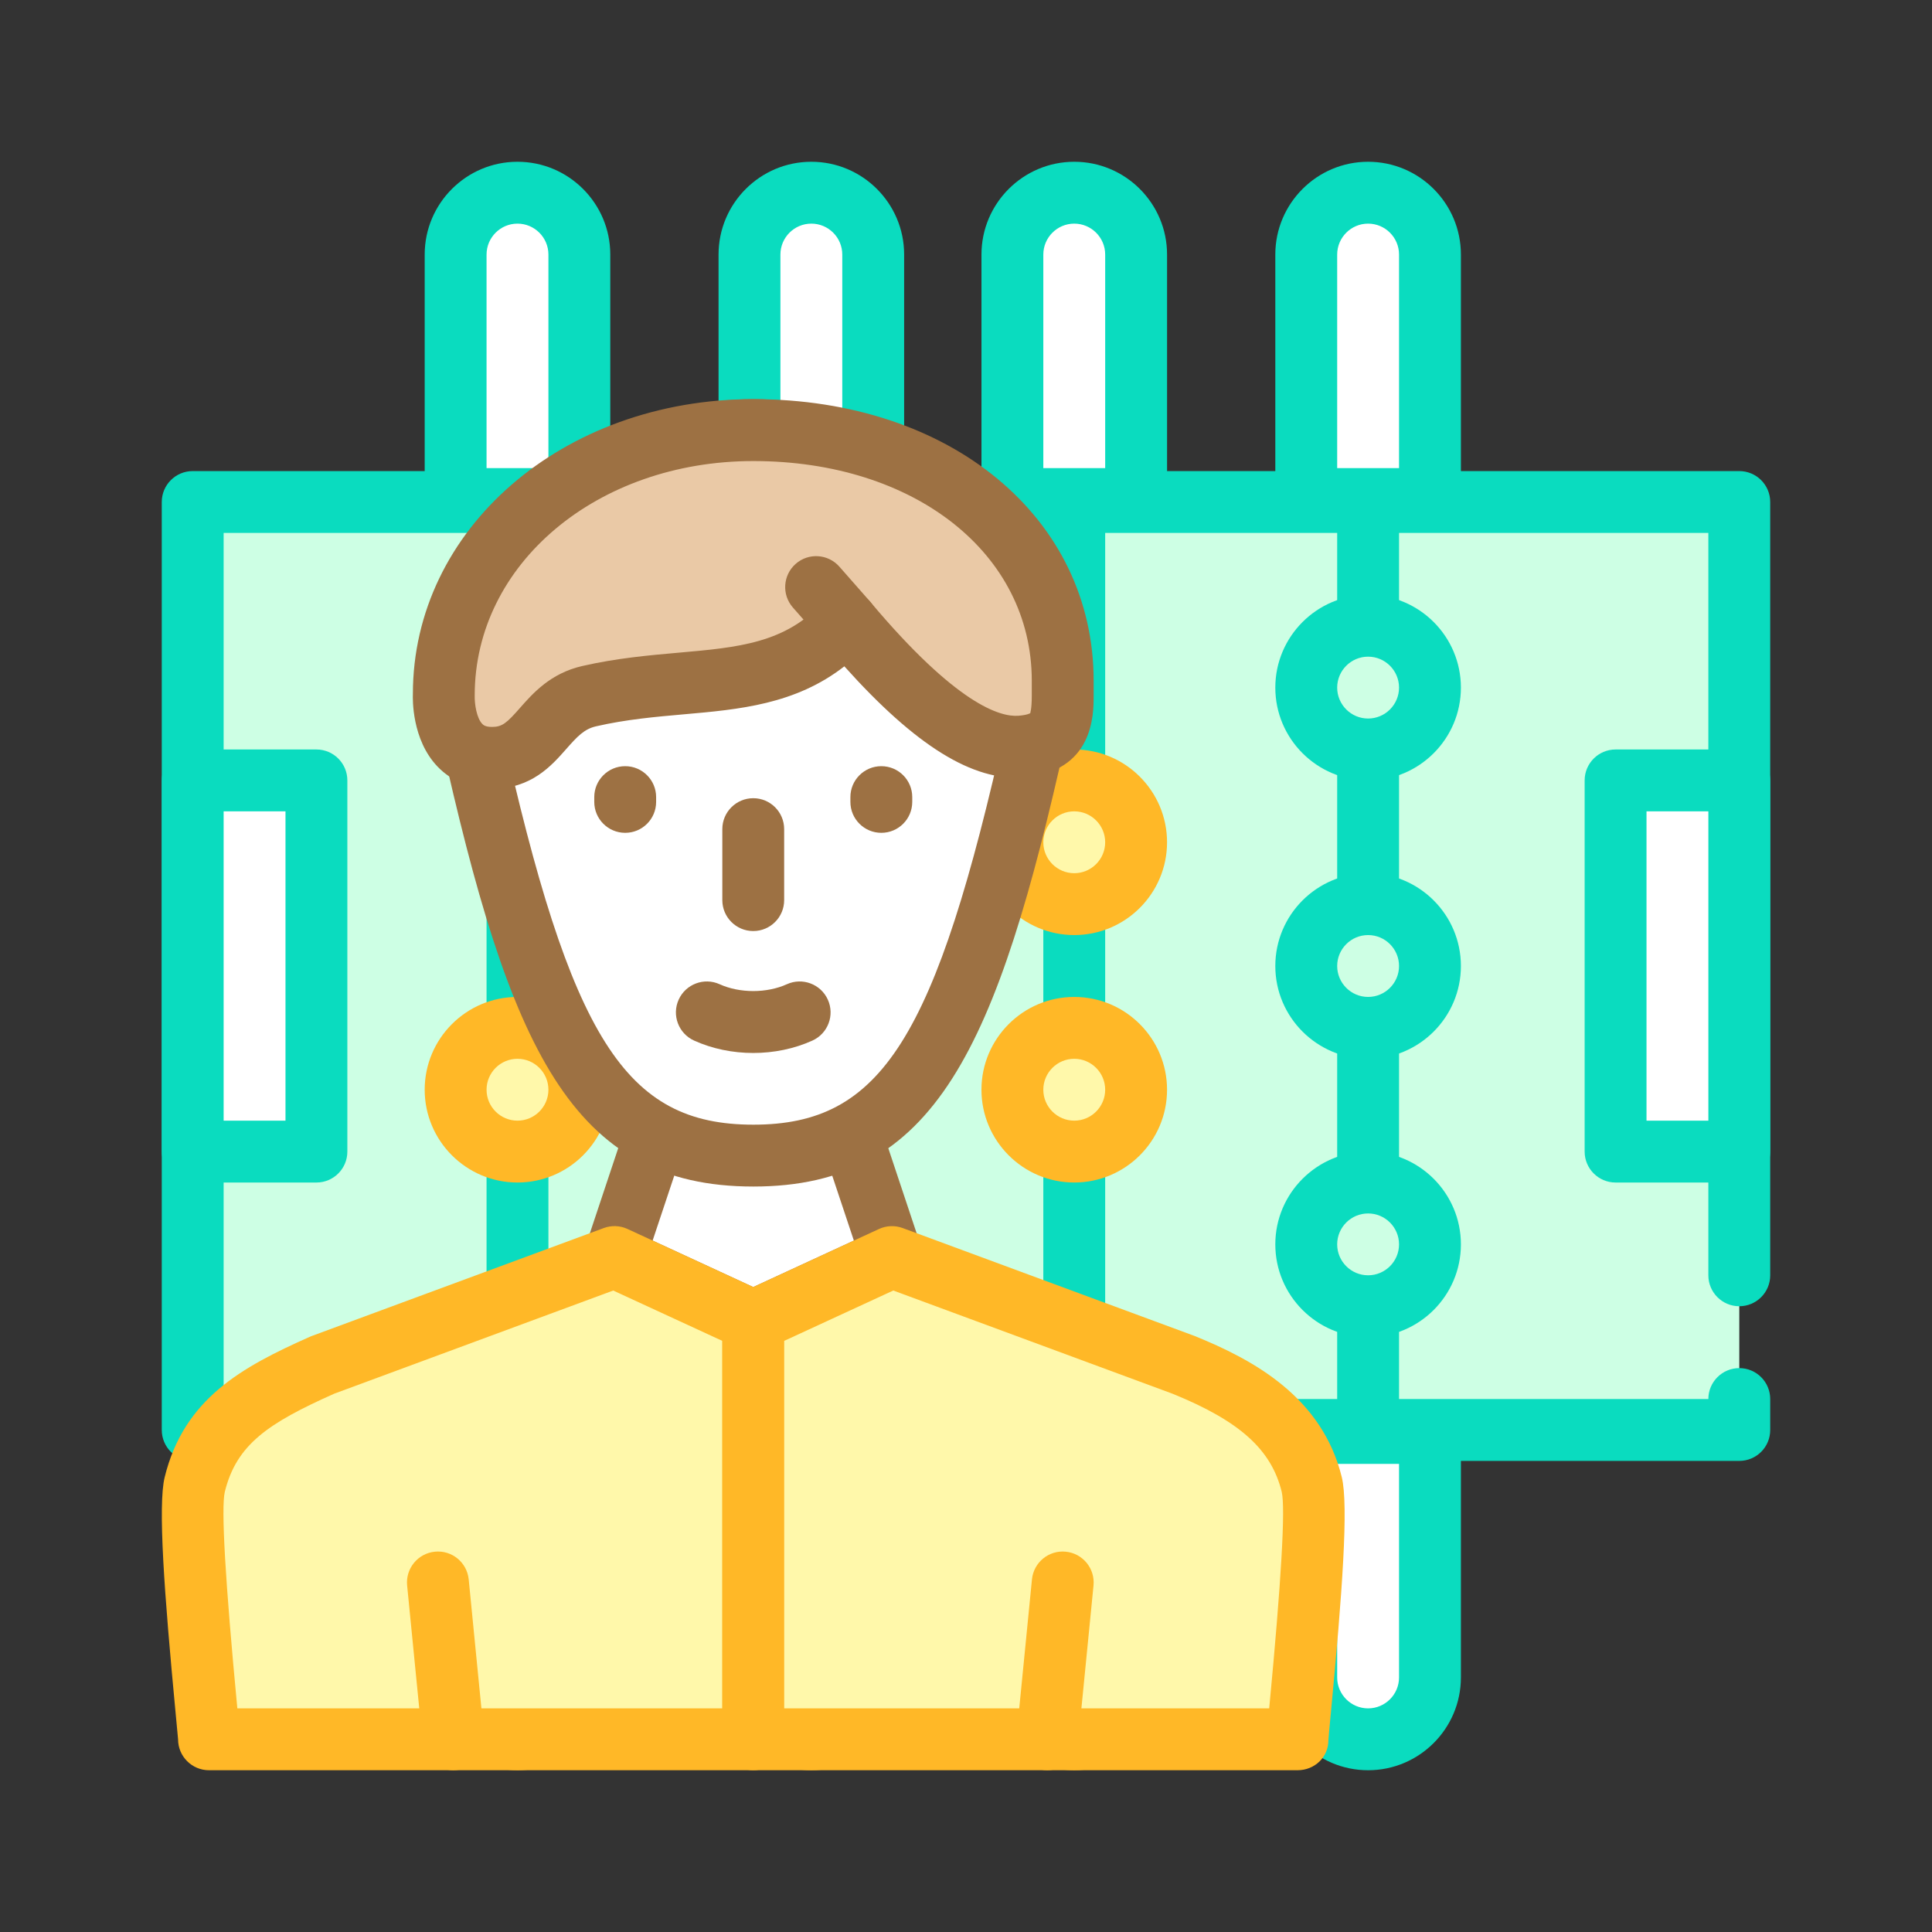 <?xml version="1.0" ?><svg id="Layer_1" style="enable-background:new 0 0 100 100;" version="1.1" viewBox="0 0 100 100" xml:space="preserve" xmlns="http://www.w3.org/2000/svg" xmlns:xlink="http://www.w3.org/1999/xlink"><rect x="0" y="0" width="100" height="100" fill="#333333" stroke="none"/><g><g><rect height="80.051" style="fill:#CDFFE4;" transform="matrix(6.123234e-17 -1 1 6.123234e-17 2.200000e-04 100)" width="48.031" x="25.985" y="9.974"/><path d="M90.026,75.616H9.974c-0.884,0-1.601-0.717-1.601-1.601V25.984c0-0.884,0.717-1.601,1.601-1.601    h80.051c0.884,0,1.601,0.717,1.601,1.601V66.01c0,0.884-0.717,1.601-1.601,1.601c-0.884,0-1.601-0.717-1.601-1.601V27.585H11.575    v44.829h76.849c0-0.884,0.717-1.601,1.601-1.601c0.884,0,1.601,0.717,1.601,1.601v1.601C91.627,74.9,90.91,75.616,90.026,75.616z" style="fill:#0ADCBF;"/></g><g><g><path d="M70.813,75.616c-0.884,0-1.601-0.717-1.601-1.601V25.984c0-0.884,0.717-1.601,1.601-1.601     c0.884,0,1.601,0.717,1.601,1.601v48.031C72.414,74.9,71.698,75.616,70.813,75.616z" style="fill:#0ADCBF;"/></g><g><path d="M74.015,64.409c0,1.769-1.433,3.202-3.202,3.202c-1.768,0-3.202-1.433-3.202-3.202     c0-1.768,1.434-3.201,3.202-3.201C72.582,61.207,74.015,62.641,74.015,64.409z" style="fill:#CDFFE4;"/><path d="M70.813,69.212c-2.648,0-4.803-2.154-4.803-4.803c0-2.648,2.155-4.803,4.803-4.803     c2.649,0,4.803,2.154,4.803,4.803C75.616,67.058,73.462,69.212,70.813,69.212z M70.813,62.808c-0.882,0-1.601,0.718-1.601,1.6     c0,0.883,0.719,1.601,1.601,1.601c0.883,0,1.601-0.718,1.601-1.601C72.414,63.526,71.696,62.808,70.813,62.808z" style="fill:#0ADCBF;"/></g><g><circle cx="70.813" cy="50" r="3.202" style="fill:#CDFFE4;"/><path d="M70.813,54.803c-2.648,0-4.803-2.155-4.803-4.803c0-2.649,2.155-4.803,4.803-4.803     c2.649,0,4.803,2.154,4.803,4.803C75.616,52.648,73.462,54.803,70.813,54.803z M70.813,48.399c-0.882,0-1.601,0.718-1.601,1.601     c0,0.883,0.719,1.601,1.601,1.601c0.883,0,1.601-0.718,1.601-1.601C72.414,49.117,71.696,48.399,70.813,48.399z" style="fill:#0ADCBF;"/></g><g><circle cx="70.813" cy="35.591" r="3.202" style="fill:#CDFFE4;"/><path d="M70.813,40.394c-2.648,0-4.803-2.154-4.803-4.803c0-2.648,2.155-4.803,4.803-4.803     c2.649,0,4.803,2.155,4.803,4.803C75.616,38.239,73.462,40.394,70.813,40.394z M70.813,33.989c-0.882,0-1.601,0.718-1.601,1.601     c0,0.883,0.719,1.601,1.601,1.601c0.883,0,1.601-0.718,1.601-1.601C72.414,34.708,71.696,33.989,70.813,33.989z" style="fill:#0ADCBF;"/></g><g><path d="M71.815,90.026h-2.004c-0.594,0-1.134-0.236-1.529-0.619c-0.414-0.4-0.671-0.961-0.671-1.581     V74.169h6.404v13.657c0,0.53-0.187,1.015-0.499,1.395C73.113,89.712,72.501,90.026,71.815,90.026z" style="fill:#FFFFFF;"/><path d="M70.813,91.627c-2.648,0-4.803-2.155-4.803-4.803V74.169c0-0.884,0.717-1.601,1.601-1.601h6.404     c0.884,0,1.601,0.717,1.601,1.601v12.654C75.616,89.472,73.462,91.627,70.813,91.627z M69.212,75.77v11.054     c0,0.883,0.719,1.601,1.601,1.601c0.883,0,1.601-0.718,1.601-1.601V75.77H69.212z" style="fill:#0ADCBF;"/></g><g><path d="M69.811,9.974h2.004c0.701,0,1.324,0.327,1.728,0.837c0.296,0.375,0.472,0.848,0.472,1.363v13.657     h-6.404V12.174c0-0.473,0.15-0.911,0.404-1.27C68.413,10.341,69.07,9.974,69.811,9.974z" style="fill:#FFFFFF;"/><path d="M74.015,27.432h-6.404c-0.884,0-1.601-0.717-1.601-1.601V13.176c0-2.649,2.155-4.803,4.803-4.803     c2.649,0,4.803,2.154,4.803,4.803v12.654C75.616,26.715,74.9,27.432,74.015,27.432z M69.212,24.23h3.202V13.176     c0-0.883-0.718-1.601-1.601-1.601c-0.882,0-1.601,0.718-1.601,1.601V24.23z" style="fill:#0ADCBF;"/></g></g><g><g><path d="M41.995,75.616c-0.884,0-1.601-0.717-1.601-1.601V25.984c0-0.884,0.717-1.601,1.601-1.601     c0.884,0,1.601,0.717,1.601,1.601v48.031C43.596,74.9,42.879,75.616,41.995,75.616z" style="fill:#FFB827;"/></g><g><path d="M45.197,64.409c0,1.769-1.434,3.202-3.202,3.202c-1.768,0-3.202-1.433-3.202-3.202     c0-1.768,1.434-3.201,3.202-3.201C43.763,61.207,45.197,62.641,45.197,64.409z" style="fill:#FFFFFF;"/><path d="M41.995,69.212c-2.649,0-4.803-2.154-4.803-4.803c0-2.648,2.154-4.803,4.803-4.803     c2.649,0,4.803,2.154,4.803,4.803C46.798,67.058,44.644,69.212,41.995,69.212z M41.995,62.808c-0.883,0-1.601,0.718-1.601,1.6     c0,0.883,0.718,1.601,1.601,1.601c0.883,0,1.601-0.718,1.601-1.601C43.596,63.526,42.877,62.808,41.995,62.808z" style="fill:#FFB827;"/></g><g><path d="M45.197,50c0,1.768-1.434,3.202-3.202,3.202c-1.768,0-3.202-1.434-3.202-3.202     c0-1.769,1.434-3.202,3.202-3.202C43.763,46.798,45.197,48.231,45.197,50z" style="fill:#FFFFFF;"/><path d="M41.995,54.803c-2.649,0-4.803-2.155-4.803-4.803c0-2.649,2.154-4.803,4.803-4.803     c2.649,0,4.803,2.154,4.803,4.803C46.798,52.648,44.644,54.803,41.995,54.803z M41.995,48.399c-0.883,0-1.601,0.718-1.601,1.601     c0,0.883,0.718,1.601,1.601,1.601c0.883,0,1.601-0.718,1.601-1.601C43.596,49.117,42.877,48.399,41.995,48.399z" style="fill:#FFB827;"/></g><g><path d="M45.197,35.591c0,1.769-1.434,3.202-3.202,3.202c-1.768,0-3.202-1.433-3.202-3.202     c0-1.768,1.434-3.202,3.202-3.202C43.763,32.389,45.197,33.822,45.197,35.591z" style="fill:#FFFFFF;"/><path d="M41.995,40.394c-2.649,0-4.803-2.154-4.803-4.803c0-2.648,2.154-4.803,4.803-4.803     c2.649,0,4.803,2.155,4.803,4.803C46.798,38.239,44.644,40.394,41.995,40.394z M41.995,33.989c-0.883,0-1.601,0.718-1.601,1.601     c0,0.883,0.718,1.601,1.601,1.601c0.883,0,1.601-0.718,1.601-1.601C43.596,34.708,42.877,33.989,41.995,33.989z" style="fill:#FFB827;"/></g><g><path d="M42.997,90.026h-2.004c-0.455,0-0.879-0.139-1.23-0.376c-0.585-0.396-0.97-1.065-0.97-1.824     V74.169h6.404v13.657c0,0.607-0.246,1.157-0.645,1.555C44.155,89.779,43.605,90.026,42.997,90.026z" style="fill:#FFFFFF;"/><path d="M41.995,91.627c-2.649,0-4.803-2.155-4.803-4.803V74.169c0-0.884,0.717-1.601,1.601-1.601h6.404     c0.884,0,1.601,0.717,1.601,1.601v12.654C46.798,89.472,44.644,91.627,41.995,91.627z M40.394,75.77v11.054     c0,0.883,0.718,1.601,1.601,1.601c0.883,0,1.601-0.718,1.601-1.601V75.77H40.394z" style="fill:#FFB827;"/></g><g><path d="M40.993,9.974h2.004c0.693,0,1.31,0.32,1.713,0.82c0.305,0.377,0.487,0.858,0.487,1.38v13.657     h-6.404V12.174c0-0.697,0.324-1.318,0.829-1.721C39.998,10.153,40.474,9.974,40.993,9.974z" style="fill:#FFFFFF;"/><path d="M45.197,27.432h-6.404c-0.884,0-1.601-0.717-1.601-1.601V13.176c0-2.649,2.154-4.803,4.803-4.803     c2.649,0,4.803,2.154,4.803,4.803v12.654C46.798,26.715,46.081,27.432,45.197,27.432z M40.394,24.23h3.202V13.176     c0-0.883-0.718-1.601-1.601-1.601c-0.883,0-1.601,0.718-1.601,1.601V24.23z" style="fill:#0ADCBF;"/></g></g><g><g><path d="M55.603,75.616c-0.884,0-1.601-0.717-1.601-1.601V25.984c0-0.884,0.717-1.601,1.601-1.601     c0.884,0,1.601,0.717,1.601,1.601v48.031C57.204,74.9,56.488,75.616,55.603,75.616z" style="fill:#0ADCBF;"/></g><g><circle cx="55.603" cy="56.404" r="3.202" style="fill:#FFF8AA;"/><path d="M55.603,61.207c-2.648,0-4.803-2.155-4.803-4.803c0-2.649,2.155-4.803,4.803-4.803     c2.649,0,4.803,2.154,4.803,4.803C60.407,59.053,58.252,61.207,55.603,61.207z M55.603,54.803c-0.882,0-1.601,0.718-1.601,1.601     c0,0.883,0.719,1.601,1.601,1.601c0.883,0,1.601-0.718,1.601-1.601C57.204,55.521,56.486,54.803,55.603,54.803z" style="fill:#FFB827;"/></g><g><circle cx="55.603" cy="43.596" r="3.202" style="fill:#FFF8AA;"/><path d="M55.603,48.399c-2.648,0-4.803-2.154-4.803-4.803s2.155-4.803,4.803-4.803     c2.649,0,4.803,2.154,4.803,4.803S58.252,48.399,55.603,48.399z M55.603,41.995c-0.882,0-1.601,0.718-1.601,1.601     c0,0.883,0.719,1.601,1.601,1.601c0.883,0,1.601-0.718,1.601-1.601C57.204,42.713,56.486,41.995,55.603,41.995z" style="fill:#FFB827;"/></g><g><path d="M56.605,90.026h-2.004c-0.481,0-0.926-0.155-1.287-0.416c-0.553-0.399-0.913-1.049-0.913-1.784     V74.169h6.404v13.657c0,0.554-0.205,1.062-0.544,1.448C57.858,89.735,57.266,90.026,56.605,90.026z" style="fill:#FFFFFF;"/><path d="M55.603,91.627c-2.648,0-4.803-2.155-4.803-4.803V74.169c0-0.884,0.717-1.601,1.601-1.601h6.404     c0.884,0,1.601,0.717,1.601,1.601v12.654C60.407,89.472,58.252,91.627,55.603,91.627z M54.002,75.77v11.054     c0,0.883,0.719,1.601,1.601,1.601c0.883,0,1.601-0.718,1.601-1.601V75.77H54.002z" style="fill:#FFB827;"/></g><g><path d="M54.601,9.974h2.004c0.512,0,0.983,0.175,1.357,0.468c0.513,0.403,0.843,1.029,0.843,1.732v13.657     h-6.404V12.174c0-0.725,0.351-1.368,0.892-1.769C53.659,10.134,54.111,9.974,54.601,9.974z" style="fill:#FFFFFF;"/><path d="M58.806,27.432h-6.404c-0.884,0-1.601-0.717-1.601-1.601V13.176c0-2.649,2.155-4.803,4.803-4.803     c2.649,0,4.803,2.154,4.803,4.803v12.654C60.407,26.715,59.69,27.432,58.806,27.432z M54.002,24.23h3.202V13.176     c0-0.883-0.718-1.601-1.601-1.601c-0.882,0-1.601,0.718-1.601,1.601V24.23z" style="fill:#0ADCBF;"/></g></g><g><g><path d="M26.785,75.616c-0.884,0-1.601-0.717-1.601-1.601V25.984c0-0.884,0.717-1.601,1.601-1.601     s1.601,0.717,1.601,1.601v48.031C28.386,74.9,27.669,75.616,26.785,75.616z" style="fill:#0ADCBF;"/></g><g><path d="M29.987,56.404c0,1.768-1.434,3.202-3.202,3.202c-1.768,0-3.202-1.434-3.202-3.202     c0-1.769,1.434-3.202,3.202-3.202C28.553,53.202,29.987,54.635,29.987,56.404z" style="fill:#FFF8AA;"/><path d="M26.785,61.207c-2.649,0-4.803-2.155-4.803-4.803c0-2.649,2.154-4.803,4.803-4.803     c2.649,0,4.803,2.154,4.803,4.803C31.588,59.053,29.434,61.207,26.785,61.207z M26.785,54.803c-0.883,0-1.601,0.718-1.601,1.601     c0,0.883,0.718,1.601,1.601,1.601c0.883,0,1.601-0.718,1.601-1.601C28.386,55.521,27.668,54.803,26.785,54.803z" style="fill:#FFB827;"/></g><g><path d="M27.787,90.026h-2.004c-0.572,0-1.092-0.218-1.483-0.575c-0.441-0.403-0.717-0.981-0.717-1.625     V74.169h6.404v13.657c0,0.588-0.231,1.122-0.607,1.517C28.98,89.763,28.414,90.026,27.787,90.026z" style="fill:#FFFFFF;"/><path d="M26.785,91.627c-2.649,0-4.803-2.155-4.803-4.803V74.169c0-0.884,0.716-1.601,1.601-1.601h6.404     c0.884,0,1.601,0.717,1.601,1.601v12.654C31.588,89.472,29.434,91.627,26.785,91.627z M25.184,75.77v11.054     c0,0.883,0.718,1.601,1.601,1.601c0.883,0,1.601-0.718,1.601-1.601V75.77H25.184z" style="fill:#FFB827;"/></g><g><path d="M25.783,9.974h2.004c0.607,0,1.157,0.246,1.555,0.644c0.398,0.398,0.645,0.948,0.645,1.556v13.657     h-6.404V12.174c0-0.587,0.23-1.121,0.605-1.515C24.589,10.237,25.155,9.974,25.783,9.974z" style="fill:#FFFFFF;"/><path d="M29.987,27.432h-6.404c-0.885,0-1.601-0.717-1.601-1.601V13.176c0-2.649,2.154-4.803,4.803-4.803     c2.649,0,4.803,2.154,4.803,4.803v12.654C31.588,26.715,30.871,27.432,29.987,27.432z M25.184,24.23h3.202V13.176     c0-0.883-0.718-1.601-1.601-1.601c-0.883,0-1.601,0.718-1.601,1.601V24.23z" style="fill:#0ADCBF;"/></g></g><g><g><g><polygon points="43.407,56.78 46.169,65.066 38.988,68.38 31.808,65.066 34.569,56.78     " style="fill:#FFFFFF;"/><path d="M38.988,69.981c-0.229,0-0.458-0.049-0.671-0.147l-7.18-3.314      c-0.741-0.342-1.107-1.186-0.848-1.96l2.761-8.285c0.218-0.654,0.831-1.095,1.519-1.095h8.838c0.69,0,1.301,0.441,1.519,1.095      l2.761,8.285c0.259,0.774-0.107,1.618-0.848,1.96l-7.18,3.314C39.446,69.932,39.217,69.981,38.988,69.981z M33.78,64.212      l5.208,2.405l5.208-2.405l-1.943-5.83h-6.53L33.78,64.212z" style="fill:#9D7143;"/></g><g><path d="M38.988,68.38v21.646h-28.17c0-0.47-1.198-11.302-0.739-13.186      c0.784-3.192,2.947-4.555,6.612-6.186l15.117-5.588L38.988,68.38z" style="fill:#FFF8AA;"/><path d="M38.988,91.627h-28.17c-0.884,0-1.601-0.717-1.601-1.601C9.21,89.92,9.162,89.42,9.093,88.699      c-0.598-6.294-0.924-10.784-0.57-12.238c1.001-4.074,3.996-5.703,7.516-7.27c0.031-0.014,0.063-0.027,0.096-0.039l15.118-5.589      c0.399-0.148,0.841-0.13,1.226,0.048l7.18,3.314c0.568,0.262,0.93,0.829,0.93,1.454v21.646      C40.589,90.91,39.872,91.627,38.988,91.627z M12.284,88.425h25.104V69.404l-5.647-2.606l-14.445,5.34      c-3.426,1.529-5.059,2.632-5.661,5.085c-0.196,0.832,0.022,4.592,0.647,11.174C12.282,88.406,12.283,88.415,12.284,88.425z" style="fill:#FFB827;"/></g><g><path d="M67.158,90.026h-28.17V68.38l7.18-3.314l15.117,5.588c3.216,1.305,5.827,2.994,6.612,6.186      C68.356,78.724,67.158,89.556,67.158,90.026z" style="fill:#FFF8AA;"/><path d="M67.158,91.627h-28.17c-0.884,0-1.601-0.717-1.601-1.601V68.38c0-0.625,0.362-1.192,0.93-1.454      l7.18-3.314c0.385-0.178,0.827-0.196,1.226-0.048l15.117,5.589c3.033,1.23,6.591,3.153,7.611,7.306      c0.355,1.457,0.029,5.947-0.569,12.241c-0.068,0.721-0.117,1.221-0.124,1.372C68.759,90.955,68.043,91.627,67.158,91.627z       M40.589,88.425h25.104c0.002-0.009,0.003-0.019,0.003-0.028c0.625-6.582,0.843-10.342,0.646-11.178      c-0.539-2.197-2.179-3.67-5.657-5.082l-14.448-5.34l-5.647,2.606V88.425z" style="fill:#FFB827;"/></g><g><path d="M23.465,91.627c-0.813,0-1.51-0.617-1.591-1.444l-0.801-8.117      c-0.087-0.88,0.556-1.664,1.436-1.751c0.883-0.089,1.664,0.557,1.751,1.436l0.8,8.117c0.087,0.88-0.556,1.664-1.436,1.751      C23.57,91.625,23.517,91.627,23.465,91.627z" style="fill:#FFB827;"/></g><g><path d="M54.208,91.627c-0.053,0-0.106-0.002-0.159-0.008c-0.88-0.087-1.523-0.871-1.436-1.751      l0.801-8.117c0.086-0.88,0.87-1.525,1.75-1.436c0.88,0.087,1.523,0.871,1.436,1.751l-0.8,8.117      C55.718,91.01,55.021,91.627,54.208,91.627z" style="fill:#FFB827;"/></g><g><path d="M38.992,59.814c7.917,0,10.988-5.612,14.63-21.966c0.109-0.665,0.221-1.281,0.303-1.857      c1.249-7.893-7.6-13.729-14.933-13.729c-7.332,0-16.181,5.836-14.932,13.729c0.081,0.576,0.193,1.192,0.302,1.857      C28.004,54.203,31.075,59.814,38.992,59.814z" style="fill:#FFFFFF;"/><g><path d="M38.992,61.415c-9.431,0-12.618-7.163-16.194-23.219l-0.121-0.709       c-0.075-0.444-0.146-0.868-0.203-1.273c-0.526-3.318,0.456-6.561,2.843-9.355c3.216-3.765,8.584-6.198,13.675-6.198       s10.458,2.433,13.674,6.198c2.387,2.794,3.369,6.038,2.84,9.382c-0.056,0.392-0.129,0.831-0.207,1.293l-0.113,0.662       C51.609,54.252,48.423,61.415,38.992,61.415z M25.934,37.541c3.616,16.227,6.427,20.672,13.059,20.672       c6.631,0,9.442-4.445,13.058-20.672l0.091-0.541c0.074-0.432,0.142-0.842,0.198-1.234c0.481-3.046-0.881-5.392-2.107-6.828       c-2.593-3.036-7.11-5.075-11.24-5.075s-8.647,2.039-11.24,5.075c-1.227,1.436-2.588,3.782-2.11,6.802       c0.057,0.404,0.124,0.798,0.194,1.213L25.934,37.541z" style="fill:#9D7143;"/></g></g><g><path d="M38.988,48.191c-0.884,0-1.601-0.717-1.601-1.601v-3.674c0-0.884,0.717-1.601,1.601-1.601      c0.884,0,1.6,0.717,1.6,1.601v3.674C40.589,47.474,39.872,48.191,38.988,48.191z" style="fill:#9D7143;"/></g><g><path d="M32.36,43.107c-0.884,0-1.601-0.717-1.601-1.601v-0.248c0-0.884,0.717-1.601,1.601-1.601      c0.884,0,1.601,0.717,1.601,1.601v0.248C33.961,42.391,33.244,43.107,32.36,43.107z" style="fill:#9D7143;"/></g><g><path d="M45.617,43.107c-0.884,0-1.601-0.717-1.601-1.601v-0.248c0-0.884,0.717-1.601,1.601-1.601      c0.884,0,1.601,0.717,1.601,1.601v0.248C47.217,42.391,46.501,43.107,45.617,43.107z" style="fill:#9D7143;"/></g><g><path d="M38.988,54.502c-1.059,0-2.118-0.214-3.062-0.642c-0.806-0.365-1.163-1.314-0.798-2.119      c0.365-0.806,1.315-1.162,2.119-0.798c1.041,0.472,2.441,0.472,3.482,0c0.804-0.364,1.754-0.008,2.119,0.798      c0.365,0.805,0.008,1.754-0.798,2.119C41.106,54.288,40.047,54.502,38.988,54.502z" style="fill:#9D7143;"/></g></g><g><path d="M55.007,35.24v0.777c0,1.528-0.306,2.476-2.158,2.626c-2.63,0.213-5.954-2.802-9.022-6.454     c-3.477,3.861-8.037,2.629-13.338,3.847c-2.422,0.557-2.556,3.192-5.024,3.192c-2.639,0-2.495-3.236-2.495-3.236     c0-7.893,7.174-13.729,16.023-13.729C47.833,22.262,55.007,27.347,55.007,35.24z" style="fill:#EAC9A6;"/><path d="M25.465,40.827c-1.125,0-2.1-0.398-2.82-1.151c-1.338-1.399-1.284-3.519-1.274-3.757     c-0.001-8.525,7.74-15.259,17.622-15.259c10.206,0,17.614,6.131,17.614,14.579v0.777c0,0.971,0,3.928-3.628,4.222     c-2.614,0.205-5.578-1.623-9.276-5.749c-2.534,1.976-5.456,2.233-8.297,2.483c-1.473,0.13-2.998,0.264-4.558,0.623     c-0.606,0.139-0.959,0.515-1.534,1.167C28.548,39.634,27.498,40.827,25.465,40.827z M38.993,23.864     c-8.087,0-14.422,5.327-14.422,12.128c-0.013,0.456,0.104,1.181,0.39,1.476c0.05,0.052,0.154,0.158,0.503,0.158     c0.528,0,0.76-0.197,1.445-0.977c0.667-0.758,1.58-1.797,3.221-2.174c1.777-0.408,3.486-0.559,4.995-0.692     c3.101-0.273,5.551-0.489,7.511-2.666c0.311-0.344,0.758-0.547,1.218-0.529c0.463,0.008,0.9,0.216,1.198,0.571     c4.456,5.303,6.725,5.966,7.667,5.888c0.471-0.038,0.605-0.132,0.607-0.133c-0.007-0.003,0.079-0.181,0.079-0.898V35.24     C53.405,28.648,47.344,23.864,38.993,23.864z" style="fill:#9D7143;"/></g><g><path d="M43.828,33.789c-0.444,0-0.887-0.184-1.203-0.543l-1.585-1.801     c-0.584-0.664-0.519-1.676,0.145-2.26c0.664-0.585,1.676-0.519,2.26,0.144l1.584,1.801c0.584,0.664,0.519,1.676-0.145,2.26     C44.581,33.658,44.203,33.789,43.828,33.789z" style="fill:#9D7143;"/></g></g><g><rect height="19.213" style="fill:#FFFFFF;" width="6.404" x="83.621" y="40.394"/><path d="M90.026,61.207h-6.404c-0.884,0-1.601-0.717-1.601-1.601V40.394c0-0.884,0.717-1.601,1.601-1.601    h6.404c0.884,0,1.601,0.717,1.601,1.601v19.213C91.627,60.49,90.91,61.207,90.026,61.207z M85.223,58.005h3.202v-16.01h-3.202    V58.005z" style="fill:#0ADCBF;"/></g><g><rect height="19.213" style="fill:#FFFFFF;" width="6.404" x="9.974" y="40.394"/><path d="M16.378,61.207H9.974c-0.884,0-1.601-0.717-1.601-1.601V40.394c0-0.884,0.717-1.601,1.601-1.601    h6.404c0.884,0,1.601,0.717,1.601,1.601v19.213C17.979,60.49,17.263,61.207,16.378,61.207z M11.575,58.005h3.202v-16.01h-3.202    V58.005z" style="fill:#0ADCBF;"/></g></g></svg>